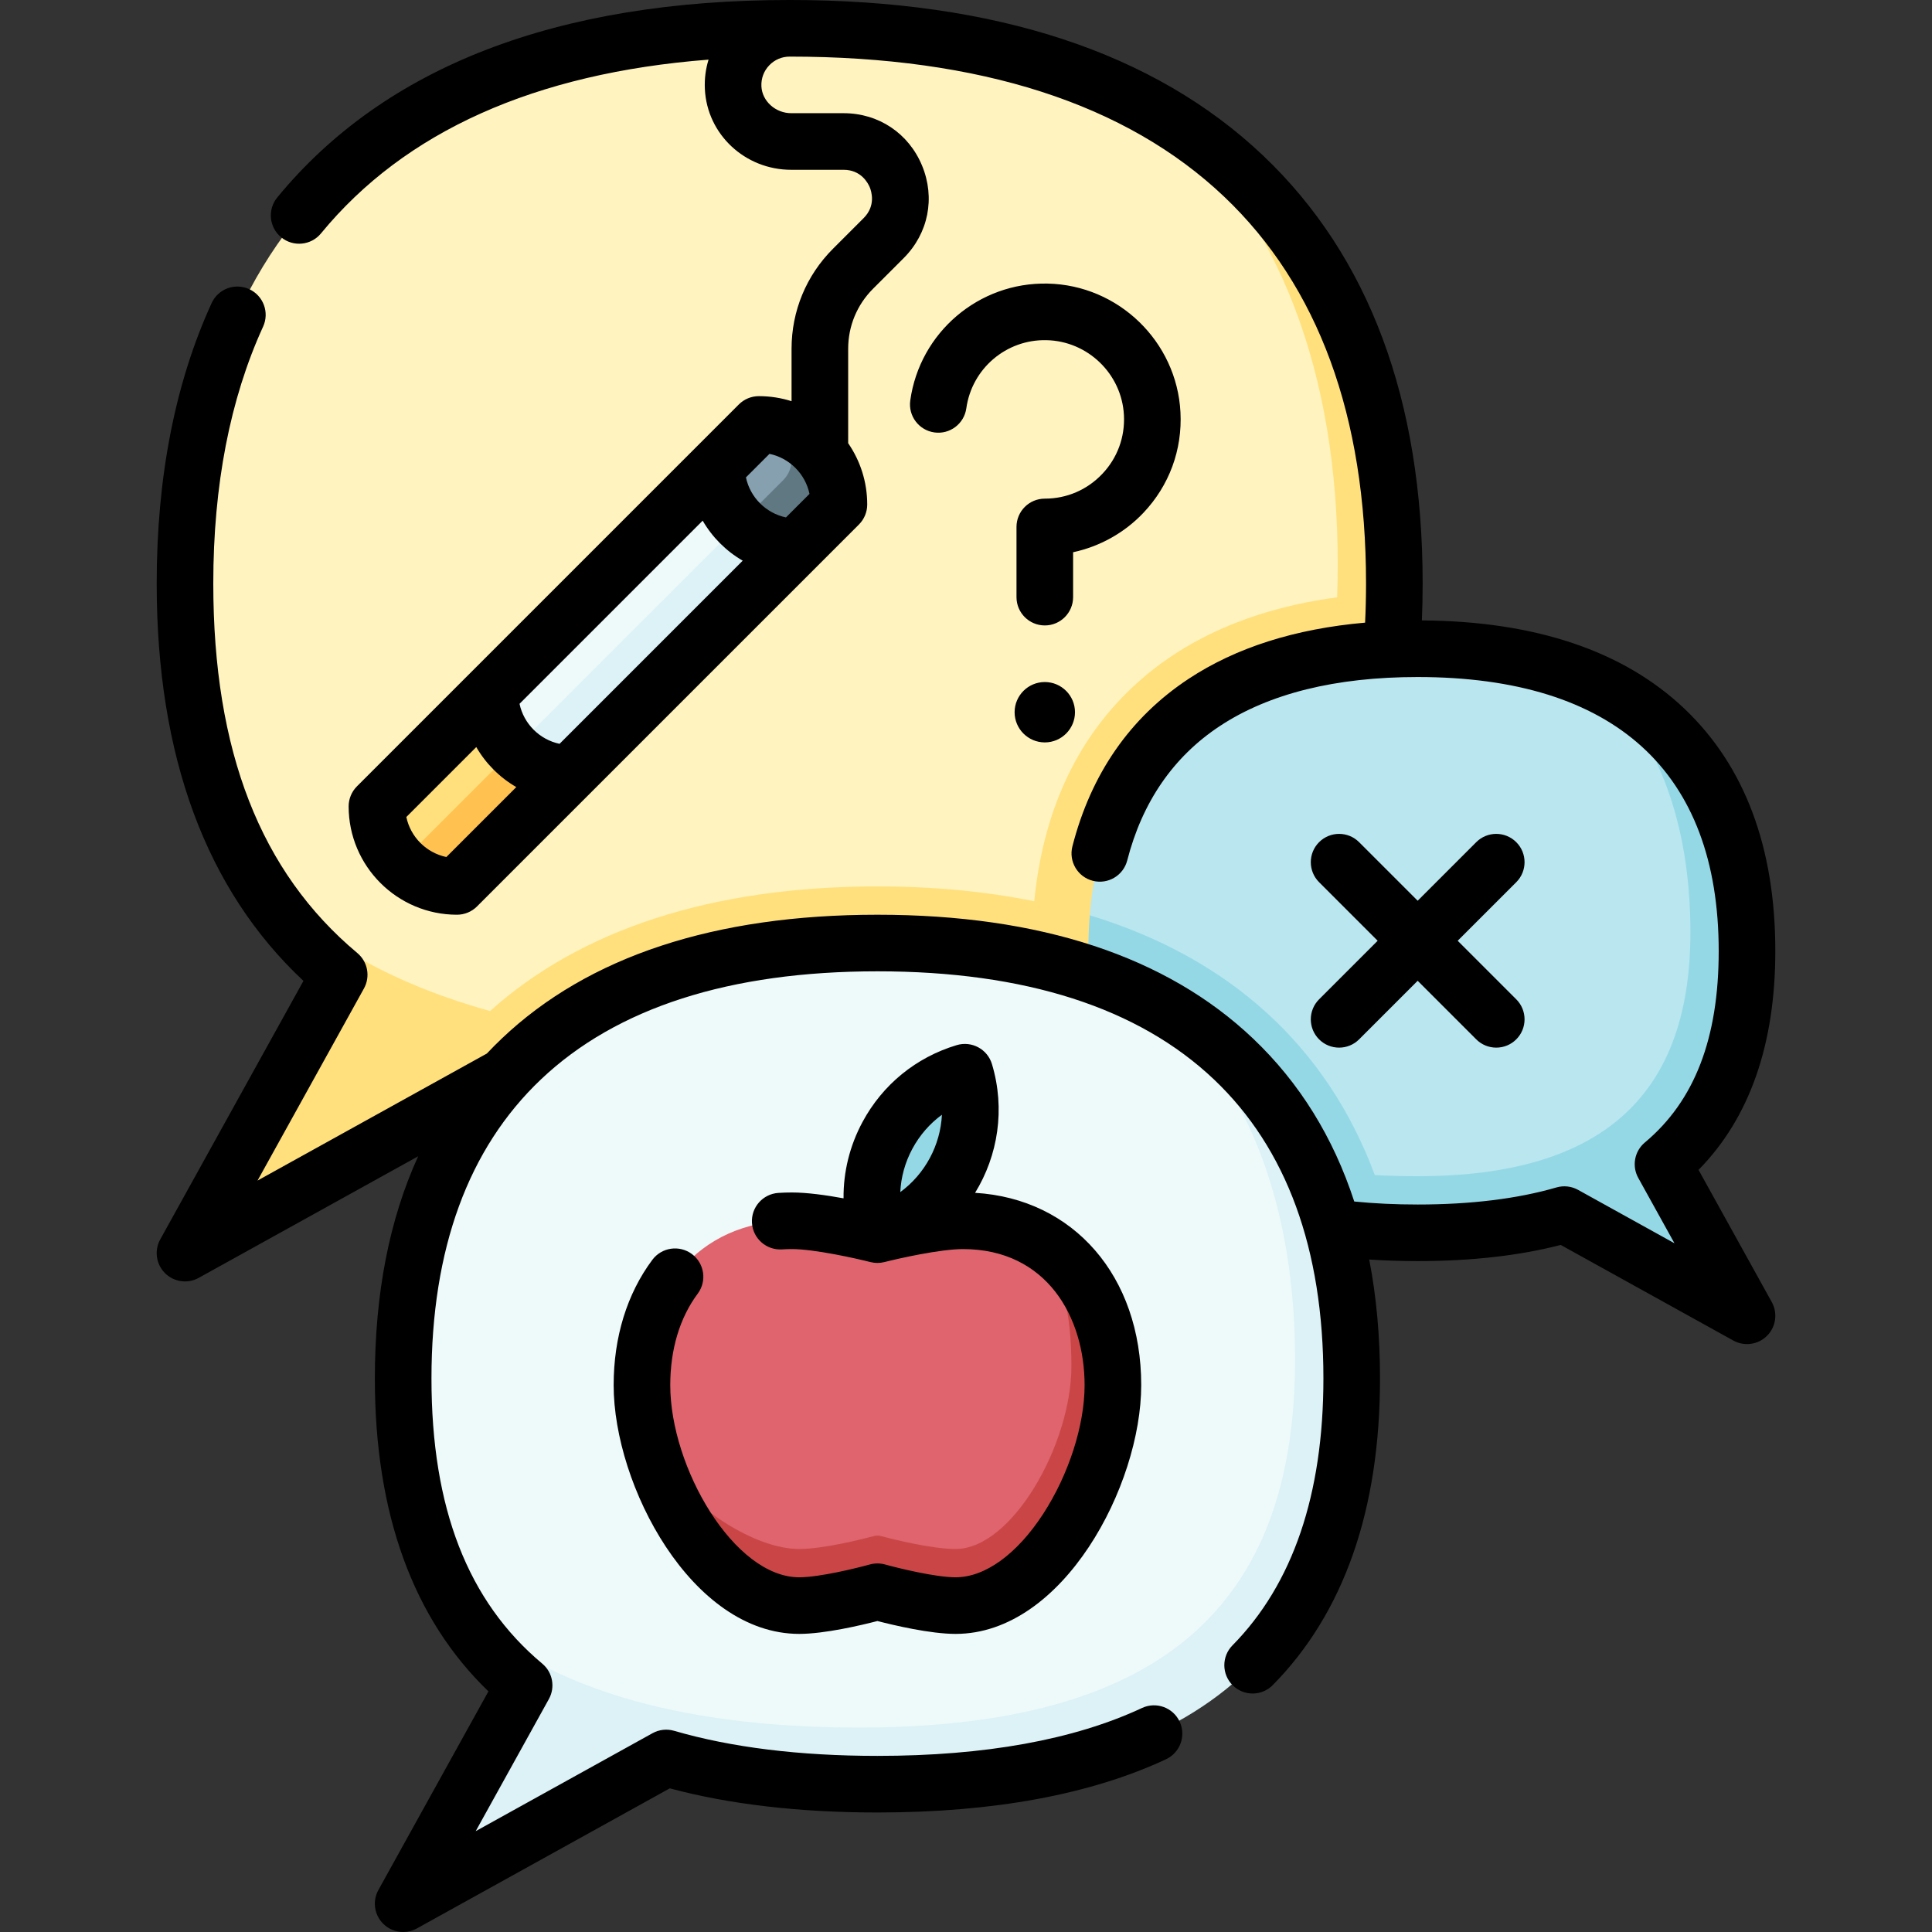 <?xml version="1.0" encoding="UTF-8"?>
<svg xmlns="http://www.w3.org/2000/svg" id="Capa_1" height="512" viewBox="0 0 512 512" width="512">
  <rect x="0" y="0" width="512" height="512" fill="#333333" stroke="none"/>
  <g>
    <g>
      <path d="m137.869 275.938 154.567-16.401 70.077-101.931c0-50.499-11.589-94.497-54.771-127.321-25.119-14.84-57.922-22.785-98.473-22.785-107.149 0-160.245 55.429-160.245 147.105 0 31.412 6.246 57.383 18.755 77.966 16.447 23.429 46.39 36.773 70.09 43.367z" fill="#fff3bf"></path>
      <path d="m307.742 30.284c31.564 27.204 46.771 68.822 46.771 119.321 0 2.946-.058 5.84-.162 8.693-22.521 3.028-40.808 11.075-54.501 24.074-14.838 14.086-23.461 33.053-25.77 56.47-12.748-2.596-26.616-3.93-41.555-3.93-43.961 0-78.695 11.496-102.657 33.025-23.699-6.593-45.548-17.619-62.09-35.366 5.954 9.797 13.319 18.38 22.118 25.736l-40.872 73.78 88.884-49.239c20.294 5.908 44.07 8.862 71.361 8.862 107.149 0 160.244-45.429 160.244-137.105 0-56.98-20.518-99.952-61.771-124.321z" fill="#ffe07d"></path>
      <path d="m99.891 213.699c0 5.858 2.374 11.161 6.213 15l106.468-96.468-82.681 51.468z" fill="#ffe07d"></path>
      <path d="m121.105 234.912 30-30c0-5.858-2.374-11.161-6.213-15l-38.787 38.787c3.838 3.839 9.142 6.213 15 6.213z" fill="#ffc250"></path>
      <path d="m189.891 123.699-60 60c0 5.858 2.374 11.161 6.213 15l76.468-66.468c-3.839-3.839-16.823-8.532-22.681-8.532z" fill="#eef9fa"></path>
      <path d="m204.891 129.912-68.787 68.787c3.839 3.839 9.142 6.213 15 6.213l60-60c.001-5.858-2.374-11.161-6.213-15z" fill="#dcf2f6"></path>
      <path d="m214.769 126.928-5-12.579c-2.648-1.188-5.575-1.863-8.664-1.863l-11.213 11.213c0 5.858 2.374 11.161 6.213 15l16.468-6.468c1.406-1.407 2.196-3.314 2.196-5.303z" fill="#87a0af"></path>
      <path d="m209.769 114.349v7.579c0 1.989-.79 3.897-2.197 5.303l-11.468 11.468c3.839 3.839 9.142 6.213 15 6.213l11.213-11.213c.001-8.626-5.156-16.035-12.548-19.35z" fill="#607882"></path>
      <path d="m358.213 318.707h22.487c50.357 0 74.275-23.742 74.275-65.673 0-31.636-6.783-53.916-29.779-70.971-13.082-6.623-29.57-10.148-49.496-10.148-54.565 0-83.387 26.397-86.903 70.644z" fill="#bae6ef"></path>
      <path d="m462.975 252.034c0-32.882-12.547-57.196-37.779-69.971 15.506 15.664 22.779 38.529 22.779 64.971 0 41.93-21.918 64.673-72.275 64.673-3.866 0-7.653-.098-11.36-.291-12.622-34.038-38.434-57.571-75.543-68.857-.244 3.075-.373 6.231-.373 9.475 0 49.93 28.918 74.673 87.275 74.673 14.863 0 27.805-1.614 38.857-4.831l48.418 26.823-22.266-40.192c14.859-12.426 22.267-31.223 22.267-56.473z" fill="#94d8e6"></path>
      <path d="m234.526 464.83c76.041 0 115.687-33.632 115.687-97.538 0-39.097-4.166-69.743-42.365-100.611-19.445-10.929-44.535-16.77-75.321-16.77-84.041 0-125.687 43.475-125.687 115.381 0 23.556 4.478 43.211 13.445 59.002 20.917 30.215 65.987 40.536 114.241 40.536z" fill="#eef9fa"></path>
      <path d="m307.847 266.682c23.935 21.757 35.365 54.514 35.365 93.611 0 66.572-36.979 97.538-115.687 97.538-48.254 0-84.833-10.763-107.241-33.536 4.876 8.587 11.075 16.035 18.612 22.337l-32.057 57.868 69.715-38.621c15.917 4.634 34.566 6.951 55.971 6.951 84.041 0 125.687-35.632 125.687-107.538.001-45.564-16.729-79.705-50.365-98.61z" fill="#dcf2f6"></path>
      <path d="m211.811 417.5c7.543 0 20.715-3.675 20.715-3.675s13.172 3.675 20.715 3.675c15.024 0 36.689-31.82 36.689-52.419 0-14.353-4.128-27.187-14.926-36.617-5.563-3.153-12.199-4.945-19.815-4.945-8.252 0-22.663 3.675-22.663 3.675s-14.411-3.675-22.663-3.675c-25.19 0-39.741 19.504-39.741 43.563 0 5.811 1.098 12.222 3.073 18.605 8.411 18.475 26.998 31.813 38.616 31.813z" fill="#df646e"></path>
      <path d="m275.004 328.464c6.592 9.447 8.926 19.264 8.926 33.617 0 20.599-15.665 48.419-30.689 48.419-6.365 0-16.739-2.617-19.823-3.434-.588-.156-1.195-.156-1.783 0-3.084.817-13.458 3.434-19.823 3.434-11.618 0-28.438-10.583-38.616-24.814 6.205 20.047 21.152 39.814 38.616 39.814 7.543 0 20.715-3.675 20.715-3.675s13.172 3.675 20.715 3.675c23.024 0 41.689-34.36 41.689-58.419-.001-16.785-7.091-31.342-19.927-38.617z" fill="#ca4646"></path>
      <path d="m232.526 327.193c18.297-5.492 28.658-24.742 23.165-43.039-18.297 5.493-28.658 24.743-23.165 43.039z" fill="#94d8e6"></path>
    </g>
    <g>
      <path d="m106.842 512c-1.942 0-3.862-.753-5.306-2.196-2.366-2.366-2.878-6.012-1.257-8.938l29.16-52.637c-19.98-19.229-30.1-47.092-30.1-82.936 0-22.485 3.848-42.162 11.481-58.865l-58.162 32.221c-2.925 1.622-6.572 1.109-8.938-1.257s-2.878-6.012-1.257-8.938l37.951-68.507c-25.814-24.147-38.891-59.548-38.891-105.341 0-28.18 4.899-53.174 14.562-74.289 1.724-3.768 6.174-5.42 9.94-3.699 3.767 1.724 5.423 6.175 3.699 9.941-8.76 19.143-13.202 42.037-13.202 68.047 0 44.438 12.488 76.481 38.177 97.959 2.758 2.306 3.492 6.244 1.75 9.389l-28.204 50.911 60.777-33.669c1.285-1.366 2.611-2.698 3.979-3.997 22.917-21.755 56.4-32.786 99.522-32.786 43.123 0 76.607 11.031 99.523 32.786 12.309 11.686 21.274 26.138 26.844 43.212 5.27.529 10.904.797 16.808.797 14.09 0 26.463-1.522 36.774-4.524 1.92-.559 3.981-.329 5.731.641l25.547 14.152-9.595-17.32c-1.742-3.145-1.008-7.083 1.75-9.389 13.167-11.009 19.567-27.604 19.567-50.732 0-47.508-27.586-72.619-79.775-72.619-21.749 0-39.401 4.38-52.468 13.018-12.277 8.116-20.521 20.089-24.504 35.586-1.03 4.011-5.116 6.43-9.13 5.397-4.013-1.03-6.429-5.118-5.397-9.13 4.936-19.21 15.285-34.137 30.76-44.366 12.538-8.289 28.239-13.286 46.807-14.915.164-3.399.246-6.879.246-10.399 0-44.319-12.652-78.803-37.605-102.492-25.938-24.63-64.677-37.116-115.137-37.116-2.07 0-3.998.825-5.428 2.324-1.429 1.497-2.162 3.468-2.063 5.549.185 3.93 3.736 7.127 7.915 7.127h13.871c9.273 0 17.238 5.322 20.787 13.89s1.68 17.963-4.877 24.521l-8.114 8.113c-4.25 4.25-6.59 9.9-6.59 15.91v25.02c3.184 4.623 5.049 10.22 5.049 16.245 0 1.989-.79 3.896-2.197 5.304l-101.214 101.213c-1.406 1.406-3.314 2.196-5.303 2.196-15.833 0-28.713-12.881-28.713-28.714 0-1.989.79-3.896 2.197-5.304l101.213-101.213c1.406-1.406 3.314-2.196 5.303-2.196 3.018 0 5.93.469 8.664 1.336v-13.887c0-10.017 3.901-19.434 10.984-26.517l8.114-8.113c3.288-3.288 2.076-7.088 1.625-8.174-.45-1.086-2.279-4.63-6.929-4.63h-13.871c-12.274 0-22.333-9.409-22.898-21.422-.126-2.68.211-5.3.978-7.773-46.018 3.57-80.507 19.016-102.706 46.047-2.628 3.2-7.354 3.666-10.556 1.036-3.201-2.629-3.665-7.354-1.036-10.556 28.516-34.725 74.204-52.332 135.795-52.332 54.432 0 96.646 13.873 125.467 41.234 28.053 26.633 42.277 64.776 42.277 113.371 0 3.311-.068 6.591-.204 9.813 30.017.188 53.422 8.057 69.576 23.393 15.984 15.175 24.09 36.782 24.09 64.223 0 24.788-6.838 44.263-20.346 57.998l19.406 35.031c1.621 2.927 1.108 6.572-1.257 8.938-2.366 2.365-6.011 2.878-8.938 1.257l-45.732-25.334c-10.999 2.843-23.732 4.282-37.908 4.282-4.419 0-8.713-.14-12.847-.417 1.903 9.79 2.859 20.298 2.859 31.503 0 34.81-9.561 62.155-28.417 81.276-2.908 2.95-7.658 2.982-10.605.074-2.95-2.908-2.983-7.656-.074-10.605 15.989-16.216 24.097-40.018 24.097-70.745 0-34.301-9.754-60.953-28.991-79.216-20.036-19.021-50.046-28.665-89.196-28.665s-69.159 9.645-89.195 28.665c-19.237 18.263-28.992 44.915-28.992 79.216 0 34.347 9.605 59.073 29.364 75.593 2.758 2.306 3.492 6.244 1.75 9.389l-19.391 35.003 46.85-25.953c1.748-.97 3.811-1.2 5.73-.641 15.149 4.41 33.278 6.646 53.883 6.646 28.491 0 52.083-4.271 70.122-12.696 3.753-1.75 8.217-.131 9.97 3.622 1.752 3.753.131 8.217-3.622 9.97-20.041 9.359-45.77 14.104-76.469 14.104-20.687 0-39.182-2.15-55.035-6.395l-67.018 37.125c-1.14.633-2.391.941-3.631.941zm.84-295.485c1.112 5.306 5.301 9.495 10.607 10.606l18.537-18.537c-4.396-2.539-8.067-6.21-10.607-10.606zm30-30c1.114 5.297 5.315 9.492 10.607 10.606l48.536-48.537c-4.395-2.539-8.067-6.21-10.607-10.605zm60-60c1.114 5.297 5.314 9.492 10.606 10.606l6.238-6.238c-1.112-5.307-5.301-9.495-10.606-10.606zm55.558 306.485c-6.718 0-16.443-2.307-20.714-3.412-4.271 1.105-13.997 3.412-20.714 3.412-28.535 0-49.189-39.375-49.189-65.919 0-12.733 3.545-24.218 10.251-33.213 2.475-3.322 7.173-4.008 10.496-1.53 3.321 2.476 4.006 7.175 1.53 10.495-4.76 6.386-7.276 14.771-7.276 24.248 0 21.763 16.903 50.919 34.189 50.919 5.326 0 15.305-2.454 18.701-3.399 1.316-.367 2.711-.367 4.027 0 3.396.945 13.375 3.399 18.701 3.399 7.803 0 16.256-6.115 23.192-16.776 6.783-10.428 10.997-23.511 10.997-34.143 0-17.95-9.97-36.062-32.241-36.062-5.991 0-17.03 2.479-20.797 3.439-1.234.315-2.521.312-3.739-.002-3.782-.962-14.822-3.438-20.789-3.438-.875 0-1.755.028-2.614.085-4.134.258-7.703-2.862-7.973-6.995s2.861-7.703 6.995-7.974c1.183-.077 2.392-.116 3.592-.116 4.061 0 9.169.725 13.683 1.552-.064-6.993 1.633-13.928 5.038-20.253 5.322-9.889 14.184-17.114 24.952-20.347 3.968-1.188 8.148 1.061 9.34 5.027 3.583 11.938 1.588 24.248-4.473 34.115 26.085 1.557 44.027 22.075 44.027 50.968-.003 26.545-20.658 65.92-49.192 65.92zm-3.62-137.584c-3.214 2.35-5.888 5.405-7.828 9.011-1.941 3.605-3.019 7.52-3.21 11.497 6.555-4.812 10.633-12.386 11.038-20.508zm146.903-17.782c-1.92 0-3.839-.732-5.304-2.196l-15.52-15.52-15.521 15.52c-2.929 2.929-7.678 2.928-10.606-.001s-2.929-7.677.001-10.606l15.52-15.519-15.52-15.52c-2.93-2.93-2.93-7.678-.001-10.606 2.931-2.931 7.68-2.928 10.606-.001l15.521 15.52 15.52-15.52c2.93-2.929 7.678-2.928 10.607.001s2.929 7.677 0 10.606l-15.521 15.52 15.521 15.519c2.929 2.93 2.929 7.678 0 10.606-1.464 1.464-3.384 2.197-5.303 2.197zm-119.641-80.887c-4.411 0-8-3.589-8-8s3.589-8 8-8 8 3.589 8 8-3.589 8-8 8zm0-31c-4.143 0-7.5-3.357-7.5-7.5v-18.601c0-4.143 3.357-7.5 7.5-7.5 5.812 0 11.22-2.325 15.229-6.547 4.006-4.22 6.045-9.753 5.742-15.581-.566-10.921-9.586-19.648-20.534-19.869-10.671-.241-19.768 7.549-21.234 18.058-.572 4.103-4.368 6.968-8.464 6.392-4.103-.572-6.964-4.361-6.392-8.464 2.516-18.03 18.167-31.378 36.393-30.981 18.772.378 34.239 15.352 35.212 34.088.518 9.977-2.979 19.454-9.845 26.687-5.022 5.29-11.558 8.906-18.606 10.42v11.899c-.001 4.142-3.359 7.499-7.501 7.499z"></path>
    </g>
  </g>
</svg>
